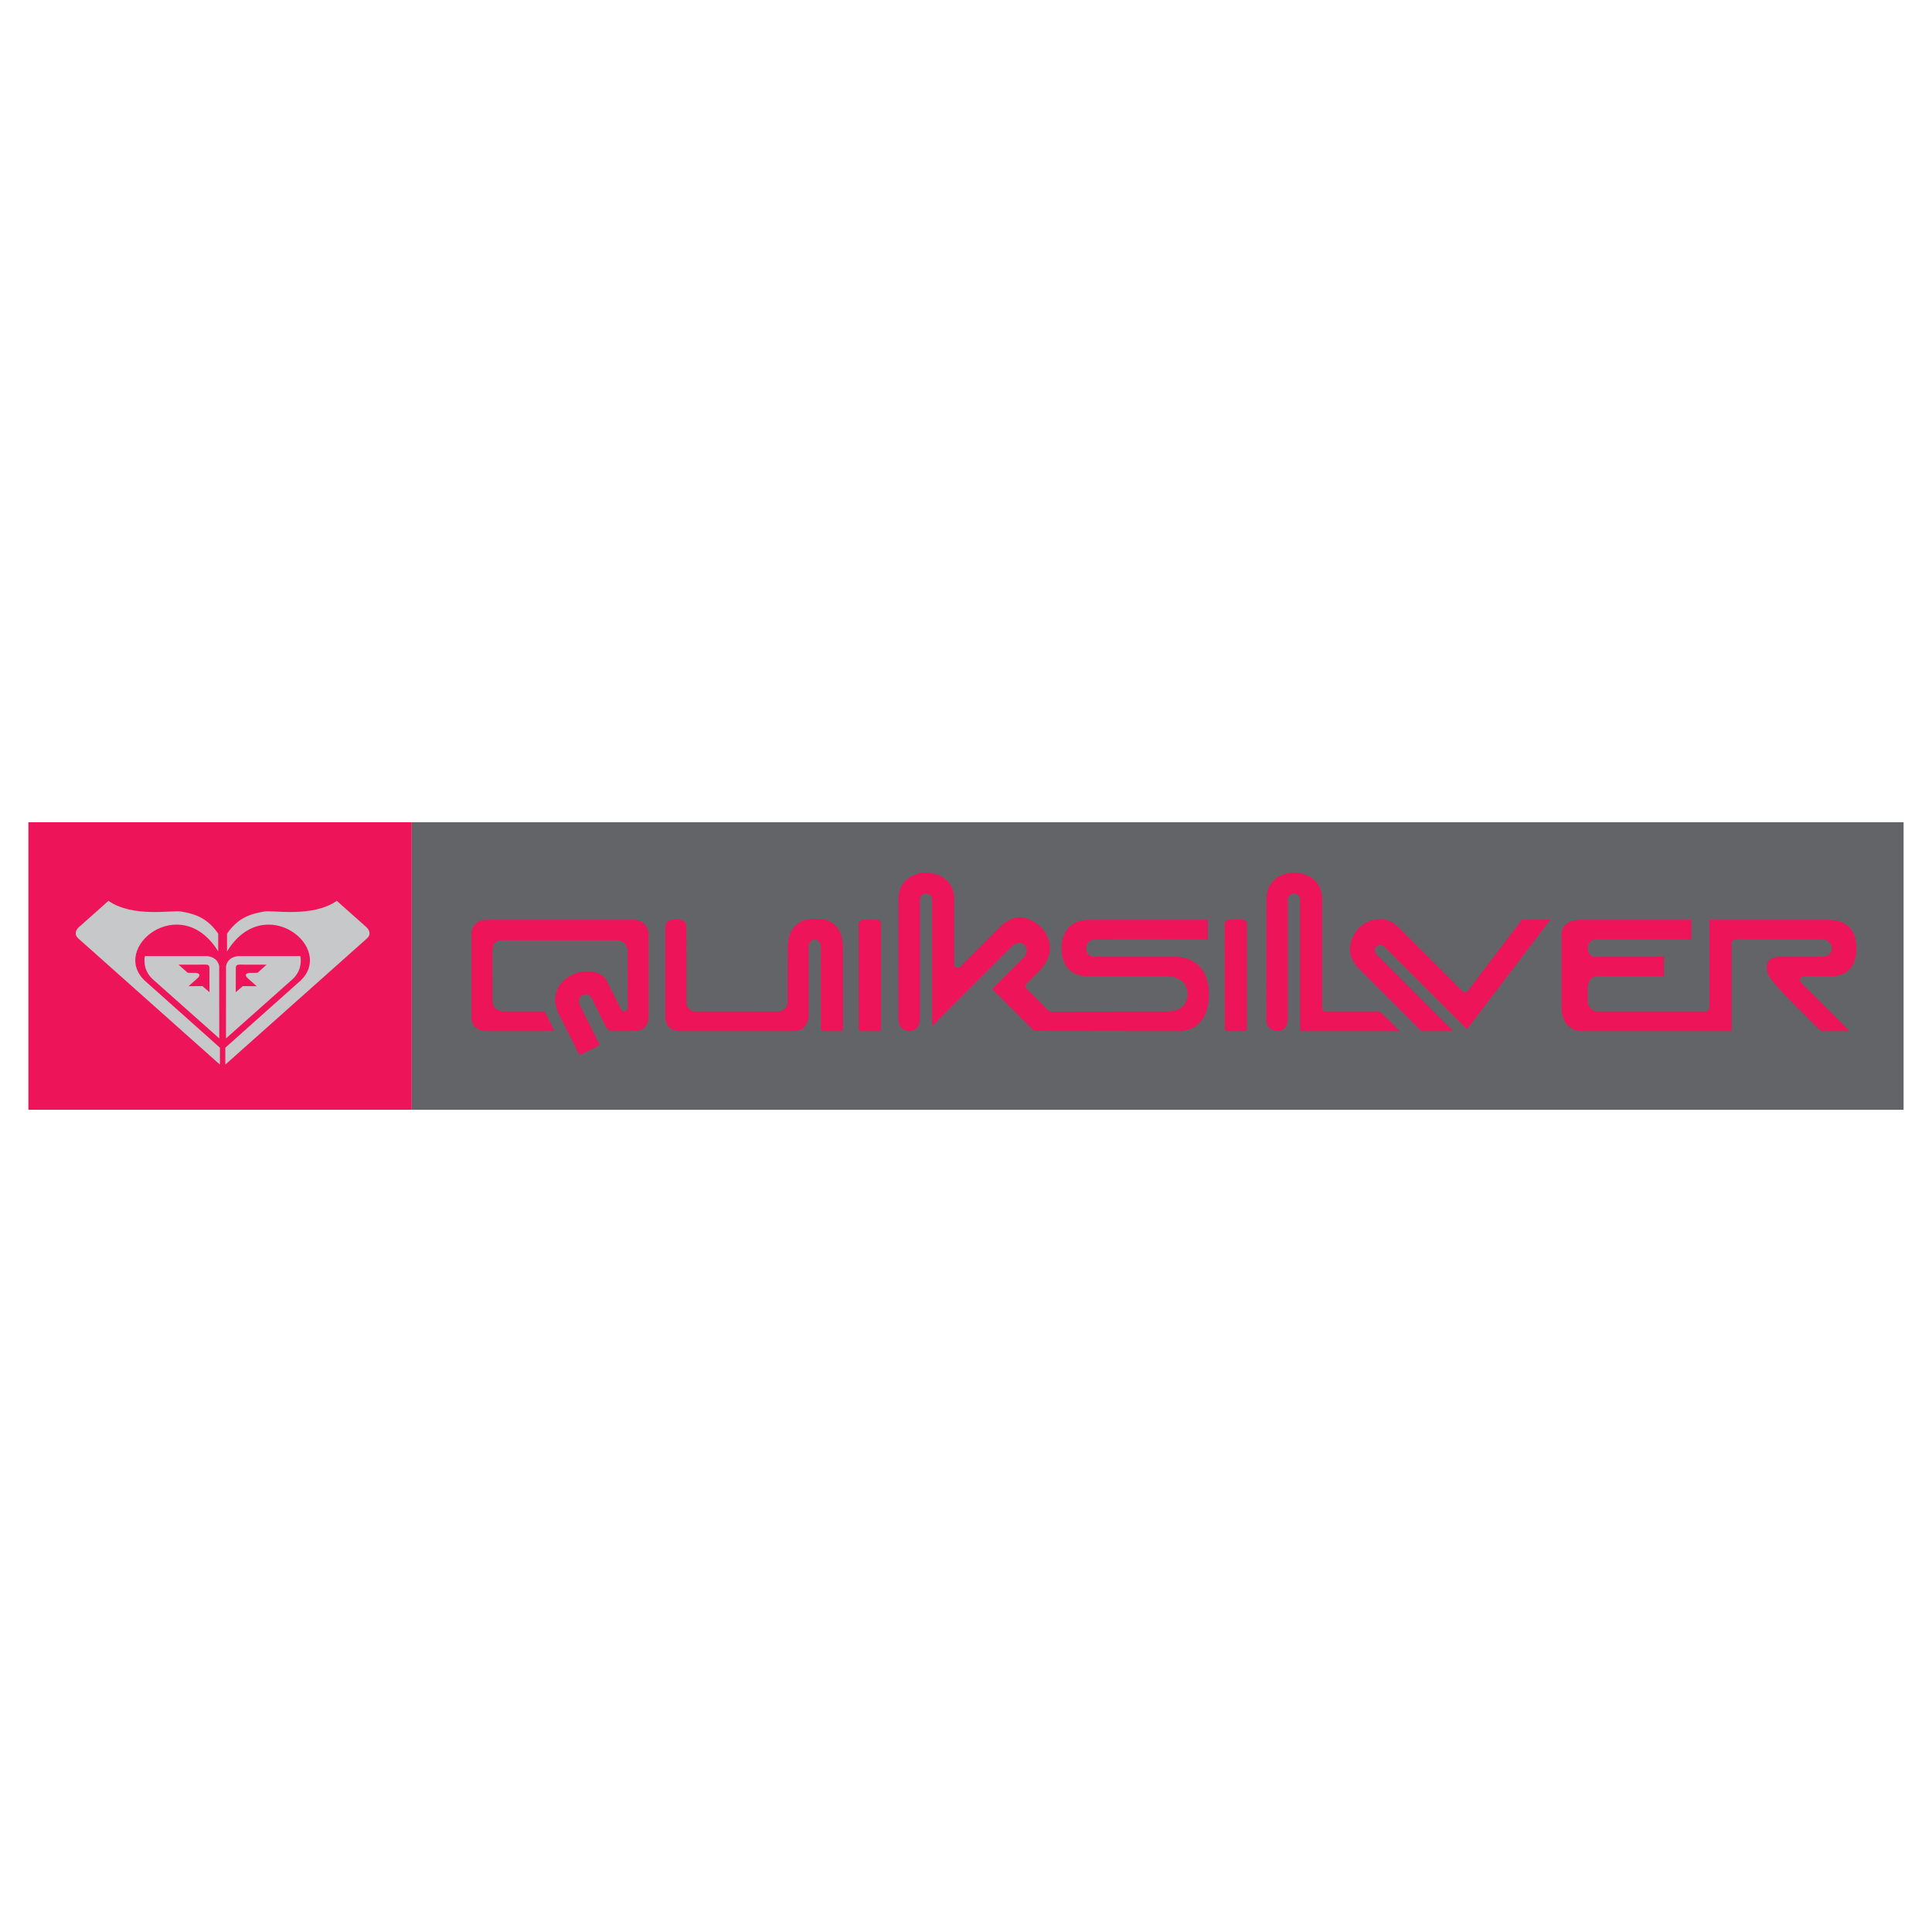 <?xml version="1.0" encoding="utf-8"?>
<!-- Generator: Adobe Illustrator 13.0.0, SVG Export Plug-In . SVG Version: 6.00 Build 14948)  -->
<!DOCTYPE svg PUBLIC "-//W3C//DTD SVG 1.0//EN" "http://www.w3.org/TR/2001/REC-SVG-20010904/DTD/svg10.dtd">
<svg version="1.0" id="Layer_1" xmlns="http://www.w3.org/2000/svg" xmlns:xlink="http://www.w3.org/1999/xlink" x="0px" y="0px"
	 width="192.756px" height="192.756px" viewBox="0 0 192.756 192.756" enable-background="new 0 0 192.756 192.756"
	 xml:space="preserve">
<g>
	<polygon fill-rule="evenodd" clip-rule="evenodd" fill="#FFFFFF" points="0,0 192.756,0 192.756,192.756 0,192.756 0,0 	"/>
	<polygon fill-rule="evenodd" clip-rule="evenodd" fill="#ED145A" points="2.834,110.721 41.084,110.721 41.084,82.035 
		2.834,82.035 2.834,110.721 	"/>
	<polygon fill-rule="evenodd" clip-rule="evenodd" fill="#636467" points="189.921,110.721 41.084,110.721 41.084,82.035 
		189.921,82.035 189.921,110.721 	"/>
	<path fill-rule="evenodd" clip-rule="evenodd" fill="#C6C8CA" d="M21.87,96.389c0,0-0.095-0.893-1.215-0.999h-6.197
		c0,0-0.333,1.317,0.812,2.337l6.607,5.875L21.87,96.389L21.87,96.389z M20.202,98.387l-1.391,0.006l0.866-0.771
		c0.541-0.482-0.095-0.553-0.095-0.553l-0.851-0.012l-0.913-0.81l2.74-0.007c0.351,0,0.334,0.296,0.334,0.296l0.006,2.454
		L20.202,98.387L20.202,98.387z"/>
	<path fill-rule="evenodd" clip-rule="evenodd" fill="#C6C8CA" d="M21.771,94.927c-3.733-6.107-10.951-0.316-7.242,2.991
		l7.412,6.609v1.689L7.817,93.633C7.214,93.094,7.84,92.53,7.84,92.53l2.98-2.652c2.446,1.701,6.424,0.904,7.229,1.063
		c1.541,0.241,2.706,0.738,3.722,2.211V94.927L21.771,94.927z"/>
	<path fill-rule="evenodd" clip-rule="evenodd" fill="#C6C8CA" d="M29.963,95.39h-6.196c-1.12,0.106-1.215,0.999-1.215,0.999
		l-0.005,7.213l6.606-5.875C30.297,96.707,29.963,95.39,29.963,95.39L29.963,95.39z M25.691,97.057l-0.852,0.012
		c0,0-0.635,0.07-0.096,0.553l0.867,0.771l-1.39-0.006l-0.699,0.604l0.007-2.454c0,0-0.017-0.296,0.333-0.296l2.74,0.007
		L25.691,97.057L25.691,97.057z"/>
	<path fill-rule="evenodd" clip-rule="evenodd" fill="#C6C8CA" d="M22.651,94.927c3.734-6.107,10.951-0.316,7.242,2.991
		l-7.413,6.609v1.689l14.125-12.583c0.604-0.54-0.021-1.104-0.021-1.104l-2.981-2.652c-2.446,1.701-6.423,0.904-7.229,1.063
		c-1.542,0.241-2.706,0.738-3.722,2.211V94.927L22.651,94.927z"/>
	<path fill-rule="evenodd" clip-rule="evenodd" fill="#ED145A" d="M48.678,91.766c-1.567,0-1.638,1.187-1.639,1.323v8.556
		c0.001,0.121,0.074,1.229,1.639,1.229c0,0,5.68-0.008,6.639-0.008c-0.3-0.605-0.84-1.693-0.972-1.957c-0.392,0-4.062,0-4.062,0
		c-0.028,0.002-0.493,0.025-0.832-0.291c-0.146-0.135-0.32-0.383-0.32-0.803l0.001-5.076c0-0.677,0.517-0.922,0.865-0.922h11.531
		c0.016-0.003,0.414-0.026,0.733,0.246c0.146,0.125,0.327,0.358,0.358,0.763c0.001,0.026,0.008,5.732,0.008,5.732
		c0.001,0.162-0.111,0.305-0.269,0.342c-0.159,0.037-0.321-0.039-0.395-0.186l-1.436-2.873c-0.524-1.025-2.137-1.158-3.313-0.639
		c-0.823,0.361-1.418,0.955-1.677,1.668c-0.26,0.717-0.175,1.523,0.254,2.393l1.967,3.895c0.021,0.041,0.062,0.119,0.276,0.012
		c0.002,0,1.684-0.83,1.684-0.83c0.07-0.029,0.09-0.047,0.091-0.053c0.013-0.035-0.011-0.129-0.041-0.182
		c-0.007-0.014-1.923-3.842-1.923-3.842c-0.13-0.262-0.11-0.562,0.051-0.783c0.144-0.199,0.379-0.303,0.614-0.27
		c0.167,0.025,0.473,0.141,0.646,0.635c-0.017-0.041,1.307,2.627,1.307,2.627c0.026,0.059,0.19,0.402,0.637,0.402
		c0.002,0,2.427-0.01,2.427-0.01c0.119,0,1.181-0.061,1.188-1.506v-8.046c0-0.158-0.047-1.545-1.488-1.545H48.678L48.678,91.766z"/>
	<path fill-rule="evenodd" clip-rule="evenodd" fill="#ED145A" d="M79.434,92.275c-0.555,0.495-0.837,1.285-0.837,2.349
		c0,0.001-0.017,5.234-0.017,5.234c0,0.754-0.526,1.047-0.878,1.059c-0.013,0-8.354-0.008-8.354-0.008
		c-0.348,0-0.865-0.246-0.865-0.922l-0.001-7.45c0-0.279-0.072-0.479-0.219-0.612c-0.28-0.253-0.759-0.207-0.764-0.205
		c-0.021,0.002-0.048,0.002-0.07,0c-0.146-0.013-0.582,0.002-0.829,0.229c-0.146,0.132-0.215,0.325-0.215,0.588v9.032
		c0,0.016-0.008,0.537,0.353,0.906c0.259,0.266,0.656,0.398,1.18,0.398h11.206c0.478,0,0.853-0.133,1.112-0.395
		c0.443-0.449,0.44-1.145,0.44-1.152v-6.911c-0.001-0.249,0.116-0.463,0.313-0.577c0.185-0.106,0.416-0.105,0.6,0.003
		c0.193,0.116,0.306,0.332,0.302,0.58l0.007,8.206c0,0.197,0.167,0.242,0.307,0.246h1.638c0.265-0.008,0.265-0.188,0.265-0.246
		l-0.006-7.983c0.002-1.079-0.276-1.877-0.826-2.377c-0.756-0.684-1.8-0.587-1.811-0.586c-0.025,0.001-0.054,0.001-0.079-0.001
		C81.375,91.679,80.236,91.558,79.434,92.275L79.434,92.275z"/>
	<path fill-rule="evenodd" clip-rule="evenodd" fill="#ED145A" d="M86.127,91.758c-0.134,0.003-0.449,0.057-0.456,0.456
		l0.014,10.413c0,0.209,0.203,0.244,0.325,0.246h1.652c0.232-0.008,0.232-0.182,0.232-0.246V92.199c0-0.386-0.34-0.438-0.485-0.44
		C87.409,91.758,86.142,91.758,86.127,91.758L86.127,91.758z M86.122,91.758c0.001,0,0.002,0,0.003,0H86.122L86.122,91.758z"/>
	<path fill-rule="evenodd" clip-rule="evenodd" fill="#ED145A" d="M89.641,89.792l-0.008,11.911c0.006,1.1,0.913,1.168,1.095,1.17
		c0.171-0.002,1.048-0.07,1.048-1.18V89.792c0-0.369,0.261-0.647,0.609-0.647c0.35,0,0.613,0.279,0.613,0.647c0,0,0,11.098,0,12.584
		c1.038-1.035,8.002-8.001,8.002-8.001c0.418-0.42,0.939-0.354,1.216-0.077c0.137,0.136,0.221,0.328,0.221,0.54
		c0,0.227-0.096,0.476-0.325,0.705c0,0-2.371,2.371-3.129,3.128c0.414,0.412,3.691,3.686,4.187,4.182
		c0.32-0.479,1.339-1.545,1.565-1.883c-0.335-0.336-2.316-2.33-2.316-2.33c-0.068-0.07-0.104-0.158-0.104-0.248
		s0.035-0.18,0.104-0.248l1.193-1.193c0.867-0.867,1.138-1.688,1.138-2.375c0-1.116-0.716-1.884-0.764-1.935
		c-0.021-0.023-0.951-1.072-2.173-1.111c-0.693-0.023-1.365,0.284-1.995,0.916l-4.012,4.011c-0.1,0.101-0.25,0.131-0.382,0.077
		c-0.132-0.055-0.215-0.182-0.215-0.324v-6.418c0-2.702-2.707-2.745-2.823-2.746C92.275,87.047,89.641,87.091,89.641,89.792
		L89.641,89.792z"/>
	<path fill-rule="evenodd" clip-rule="evenodd" fill="#ED145A" d="M108.71,91.766c-2.529,0-2.803,2-2.803,2.858
		c0,1.048,0.365,2.802,2.803,2.802h7.892c0.65,0,1.88,0.369,1.88,1.77c0,1.355-1.181,1.713-1.807,1.713c0,0-11.854,0.02-12.215,0.02
		c-0.146,0.215-0.86,1.285-1.291,1.926c1.201,0,14.664,0.02,14.664,0.02c0.112,0,2.783-0.064,2.783-3.678
		c0-3.676-3.012-3.734-3.139-3.735h-8.228c-0.654,0-0.891-0.501-0.891-0.837c0-0.04,0.007-0.398,0.266-0.651
		c0.111-0.108,0.308-0.236,0.621-0.229c0,0,9.38-0.008,11.259-0.01c0-0.449,0-1.518,0-1.967
		C119.843,91.766,108.71,91.766,108.71,91.766L108.71,91.766z"/>
	<path fill-rule="evenodd" clip-rule="evenodd" fill="#ED145A" d="M135.596,92.561c-0.059,0.061-0.911,0.953-0.911,2.13
		c0,0.608,0.229,1.295,0.912,1.979c0,0,5.417,5.417,6.204,6.203c0.213,0,2.148,0,3.177,0c-1.028-1.027-7.618-7.628-7.618-7.628
		c-0.14-0.14-0.199-0.297-0.199-0.443c0-0.143,0.055-0.272,0.146-0.364c0.186-0.194,0.536-0.241,0.84,0.042
		c0.007,0.008,6.771,6.77,8.212,8.211c0.437-0.576,7.556-9.941,8.31-10.933c-0.872,0-2.575,0-2.828,0
		c-0.203,0.267-5.396,7.111-5.396,7.111c-0.06,0.08-0.152,0.131-0.254,0.137c-0.102,0.008-0.2-0.029-0.271-0.102l-6.338-6.335
		C137.641,90.638,135.688,92.473,135.596,92.561L135.596,92.561z"/>
	<path fill-rule="evenodd" clip-rule="evenodd" fill="#ED145A" d="M170.548,91.766c0,0.649,0,8.791,0,8.791
		c0,0.193-0.157,0.352-0.351,0.352h-10.802c-0.395,0-0.985-0.293-0.985-1.098v-1.268c0.024-0.455,0.165-0.77,0.414-0.959
		c0.31-0.23,0.651-0.158,0.69-0.148c-0.027-0.006-0.054-0.01-0.081-0.01c0,0,5.938,0,6.569,0c0-0.448,0-1.517,0-1.965
		c-0.634,0-6.85,0-6.85,0c-0.486,0-0.743-0.421-0.743-0.837c0-0.442,0.269-0.891,0.782-0.891c0,0,8.9,0,9.554,0
		c0-0.449,0-1.518,0-1.967c-0.658,0-11.011,0-11.011,0c-1.865,0-1.94,1.212-1.942,1.35v7.367c0,2.307,1.745,2.389,1.945,2.391
		c0,0,14.349,0,15.019,0c0-0.648,0-8.789,0-8.789c0-0.195,0.158-0.351,0.351-0.351h8.639c0.749,0,1.022,0.533,1.022,0.891
		c0,0.336-0.273,0.837-1.022,0.837h-4.162c-0.487,0-1.31,0.134-1.31,1.047c0,0.724,0.142,1.115,2.92,3.895
		c0,0,2.283,2.283,2.473,2.471c0.206,0,1.887,0,2.868,0c-0.946-0.947-4.849-4.848-4.849-4.848c-0.065-0.068-0.103-0.158-0.103-0.248
		c0-0.047,0.009-0.092,0.027-0.135c0.055-0.131,0.182-0.217,0.324-0.217h2.574c2.24,0,2.709-1.523,2.709-2.802
		c0-1.303-0.488-2.858-2.821-2.858C182.397,91.766,171.21,91.766,170.548,91.766L170.548,91.766z"/>
	<path fill-rule="evenodd" clip-rule="evenodd" fill="#ED145A" d="M122.636,91.758c-0.135,0.003-0.45,0.057-0.455,0.456
		l0.014,10.413c0,0.209,0.203,0.244,0.324,0.246h1.651c0.232-0.008,0.232-0.182,0.232-0.246V92.199c0-0.386-0.339-0.438-0.484-0.44
		C123.918,91.758,122.649,91.758,122.636,91.758L122.636,91.758z M122.629,91.758c0.003,0,0.003,0,0.003,0H122.629L122.629,91.758z"
		/>
	<path fill-rule="evenodd" clip-rule="evenodd" fill="#ED145A" d="M126.354,89.792l-0.009,11.911c0.007,1.1,0.915,1.168,1.096,1.17
		c0.171-0.002,1.047-0.07,1.047-1.18V89.792c0-0.369,0.262-0.647,0.61-0.647s0.613,0.279,0.613,0.647c0,0,0,12.415,0,13.081
		c0.605,0,8.544,0,9.941,0c-0.687-0.684-1.822-1.82-1.967-1.965c-0.276,0-5.415,0-5.415,0c-0.193,0-0.352-0.158-0.352-0.352V89.792
		c0-2.702-2.705-2.745-2.82-2.746C128.988,87.047,126.354,87.091,126.354,89.792L126.354,89.792z"/>
</g>
</svg>
